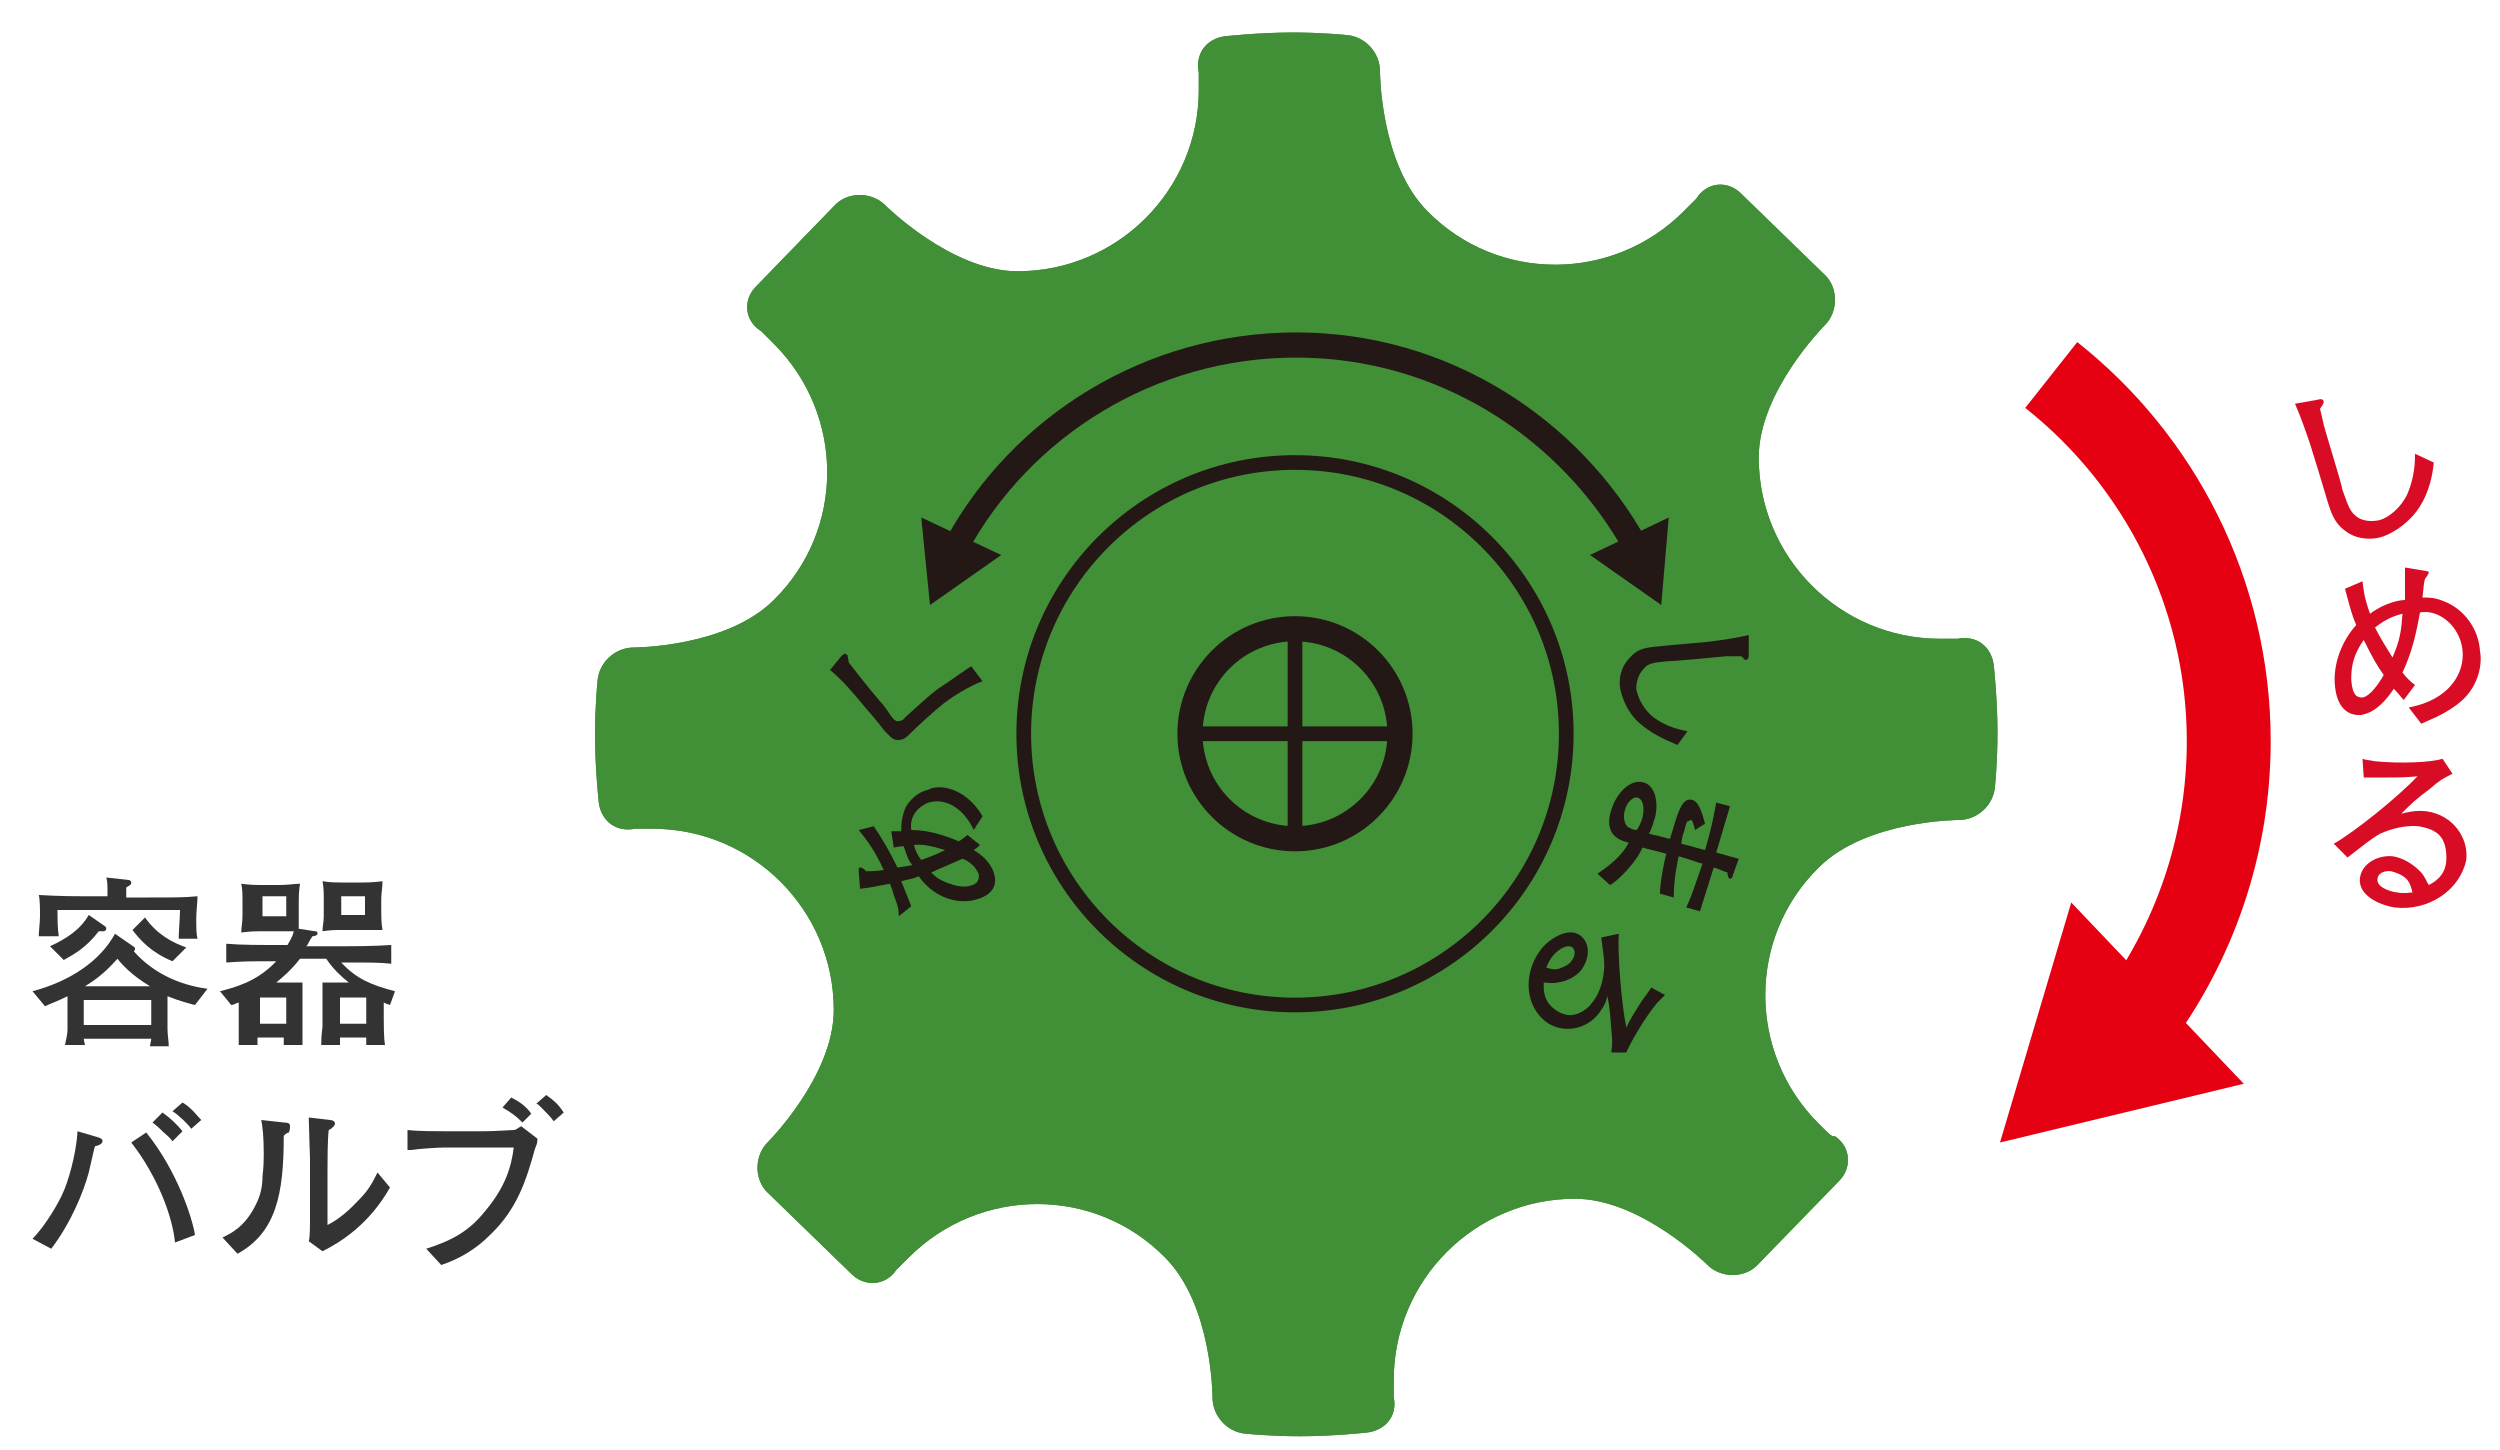 <?xml version="1.0" encoding="utf-8"?>
<!-- Generator: Adobe Illustrator 23.1.1, SVG Export Plug-In . SVG Version: 6.00 Build 0)  -->
<svg version="1.1" xmlns="http://www.w3.org/2000/svg" xmlns:xlink="http://www.w3.org/1999/xlink" x="0px" y="0px" width="200px"
	 height="116px" viewBox="0 0 200 116" style="enable-background:new 0 0 200 116;" xml:space="preserve">
<style type="text/css">
	.st0{clip-path:url(#SVGID_2_);}
	.st1{fill:#333333;}
	.st2{fill:#419038;}
	.st3{fill:none;stroke:#E50012;stroke-width:6.711;stroke-miterlimit:10;}
	.st4{fill:#E50012;}
	.st5{fill:#D80C24;}
	.st6{fill:none;stroke:#231815;stroke-width:1.175;stroke-miterlimit:10;}
	.st7{fill:#231815;}
	.st8{fill:none;stroke:#231815;stroke-width:2.013;stroke-miterlimit:10;}
</style>
<g id="レイヤー_1">
</g>
<g id="画像">
	<g>
		<defs>
			<rect id="SVGID_1_" width="200" height="116"/>
		</defs>
		<clipPath id="SVGID_2_">
			<use xlink:href="#SVGID_1_"  style="overflow:visible;"/>
		</clipPath>
		<g class="st0">
			<g>
				<path class="st1" d="M15.6,80.4c-0.4-0.1-1.2-0.3-2.2-0.7v2.6c0,0.5,0.1,1,0.1,1.4H12c0-0.1,0.1-0.5,0.1-0.6H6.7
					c0,0.1,0.1,0.5,0.1,0.5H5.2c0.1-0.5,0.2-0.9,0.2-1.2v-2.7c-0.8,0.4-1.4,0.6-1.8,0.8l-1-1.2c3-0.8,5.4-2.4,6.6-4.6l1.3,0.9
					c0.3,0.2,0.3,0.2,0.3,0.3c0,0.1,0,0.1-0.1,0.2c1.5,1.7,3.6,2.7,5.9,3L15.6,80.4z M14.3,74.9c0-0.4,0.1-1.5,0.1-2.1H4.6
					c0,0.6,0,1.5,0.1,2.1H3.1c0-0.4,0.1-1.1,0.1-1.6c0-0.5,0-1.4-0.1-1.7c1.9,0.1,2.6,0.1,4.1,0.1h1.4c0-1,0-1.2-0.1-1.5l1.8,0.2
					c0.1,0,0.2,0.1,0.2,0.2c0,0.2-0.1,0.2-0.4,0.4c0,0.1,0,0.6,0,0.8h1.7c2,0,3,0,4-0.1c0,0.5-0.1,1.2-0.1,1.8c0,0.7,0,1.2,0.1,1.6
					H14.3z M8.3,74.5c-0.1,0-0.4,0-0.4,0c-1,1.3-1.9,1.8-2.8,2.3l-1.1-1.1c1.3-0.6,2.4-1.3,3.1-2.5l1.3,0.9c0.1,0.1,0.1,0.1,0.1,0.2
					C8.5,74.4,8.4,74.5,8.3,74.5z M12.1,80H6.7v2h5.4V80z M9.4,76.7C9,77.1,8.3,78,6.8,78.9H12C10.5,78,9.7,77.1,9.4,76.7z
					 M13.8,76.9c-1.7-0.7-2.6-1.7-3.2-2.5l1-1c1,1.4,2.2,2,3.3,2.4L13.8,76.9z"/>
				<path class="st1" d="M31.2,80.4c-0.3-0.1-0.3-0.1-0.5-0.2v1.2c0,0.6,0,1.6,0.1,2.2h-1.5c0-0.3,0-0.3,0-0.6h-2.1
					c0,0.1,0,0.4,0,0.6h-1.5c0-1,0.1-1.2,0.1-1.6v-2c0,0,0-0.8,0-1.4c1.7,0,1.8,0,2.1,0c-0.5-0.4-1.2-1-1.8-1.9h-2.1
					c-0.7,0.9-1.4,1.5-1.9,1.9c0.6,0,0.8,0,2.1,0c0,0.1,0,0.8,0,1.4v1.7c0,0.7,0,1.2,0,1.9h-1.5c0-0.1,0-0.5,0-0.6h-2.1
					c0,0.3,0,0.4,0,0.6h-1.5c0-0.6,0-1.3,0-1.9v-1.5c-0.1,0-0.4,0.2-0.6,0.2l-0.9-1.1c1.1-0.3,2.9-0.7,4.5-2.4c-2.2,0-2.5,0-4,0.1
					v-1.5c1.2,0.1,2.6,0.1,4.5,0.1h0.4c0.1-0.2,0.4-0.6,0.5-1.1c-0.3,0-0.7,0-0.9,0h-1.8c-0.3,0-0.7,0-1.5,0.1
					c0-0.4,0.1-0.8,0.1-1.4v-1.1c0-0.4,0-1-0.1-1.4c0.7,0.1,1.3,0.1,1.5,0.1h1.6c0.6,0,1.2-0.1,1.6-0.1c-0.1,0.6-0.1,1.2-0.1,1.4
					v1.2c0,0.3,0,0.6,0,1l1.3,0.2c0.2,0,0.2,0.1,0.2,0.2c0,0.1-0.2,0.2-0.4,0.2c-0.3,0.4-0.3,0.6-0.5,0.8h2.3c1.5,0,3,0,4.5-0.1v1.5
					c-1-0.1-1.3-0.1-4-0.1c1.2,1.3,2.4,1.8,4.3,2.3L31.2,80.4z M22.9,79.8h-2.1v2.1h2.1V79.8z M22.9,71.7H21v1.6h1.9V71.7z
					 M29.2,74.4h-1.9c-0.5,0-0.8,0-1.5,0.1c0-0.4,0.1-0.7,0.1-1.2v-1.4c0-0.4,0-0.9-0.1-1.4c0.6,0.1,1.2,0.1,1.6,0.1H29
					c0.4,0,0.7,0,1.6-0.1c0,0.5-0.1,1-0.1,1.4v1c0,0.3,0,1,0.1,1.5C29.9,74.4,29.7,74.4,29.2,74.4z M29.3,79.8h-2.1v2.1h2.1V79.8z
					 M29.2,71.7h-1.9v1.5h1.9V71.7z"/>
				<path class="st1" d="M7.6,91.7c-0.1,0.3-0.1,0.4-0.5,2.1c-0.4,1.5-1.4,4-3,6.1l-1.5-0.8C3.7,98,4.8,96,5,95.5
					c0.4-0.8,1.1-3.1,1.2-5L7.9,91c0.2,0.1,0.3,0.1,0.3,0.3C8.2,91.4,8.1,91.6,7.6,91.7z M14,99.4c-0.2-2.1-1.4-5.3-3.5-8l1.2-0.8
					c2.5,3.1,3.7,6.9,3.9,8.2L14,99.4z M13.8,91.3c-0.1-0.1-0.1-0.2-0.7-0.7c-0.2-0.2-0.5-0.5-0.9-0.8l0.8-0.8
					c0.7,0.5,1.2,1,1.6,1.5L13.8,91.3z M15.3,90.3c-0.2-0.3-1-1.1-1.5-1.4l0.8-0.7c0.7,0.4,1.2,1.1,1.5,1.4L15.3,90.3z"/>
				<path class="st1" d="M23.1,90.6c-0.1,0-0.4,0.2-0.4,0.3c0,4.6-0.6,7.7-3.7,9.4l-1.2-1.3c0.6-0.3,1.8-0.8,2.7-2.7
					c0.3-0.6,0.5-1.3,0.5-2.2c0.1-0.8,0.1-1.4,0.1-1.8c0-1.4-0.1-2.2-0.2-2.7l1.8,0.2c0.4,0,0.5,0.1,0.5,0.3
					C23.2,90.5,23.1,90.6,23.1,90.6z M25.8,100.1l-1.1-0.8c0.1-0.3,0.1-1.3,0.1-1.7c0-0.5,0-1.3,0-1.8v-3.1c0-0.2-0.1-2.8-0.1-3.3
					l1.7,0.2c0.2,0,0.4,0.1,0.4,0.3c0,0.1-0.1,0.2-0.2,0.3c-0.1,0.1-0.1,0.1-0.3,0.2c-0.1,0.7-0.1,2.6-0.1,3.3V98
					c0.4-0.2,1.3-0.7,2.5-2c0.8-0.8,1.1-1.4,1.5-2.2l1,1.2C29.5,98,27.2,99.4,25.8,100.1z"/>
				<path class="st1" d="M42.8,91.9c-0.7,2.5-1.4,4.8-3.6,6.9c-1.1,1.1-2.4,1.9-3.9,2.4l-1.2-1.3c2.2-0.7,3.5-1.5,4.7-3
					c1.6-1.9,2.1-3.5,2.3-5.1h-5.5c-0.5,0-2.1,0.1-2.7,0.2c-0.1,0-0.2,0-0.3,0v-1.6c0.8,0.1,2.3,0.1,3,0.1h3.1
					c0.8,0,2.3-0.1,2.4-0.1c0.2,0,0.2-0.1,0.6-0.3l1.3,1C43,91.5,42.9,91.6,42.8,91.9z M41.8,89.8c-0.5-0.5-0.9-0.8-1.6-1.2l0.7-0.8
					c0.6,0.3,1.2,0.7,1.6,1.3L41.8,89.8z M44.3,89.7c-0.2-0.3-0.7-0.8-1.1-1.2c-0.1-0.1-0.2-0.2-0.3-0.2l0.8-0.7
					c0.7,0.5,1,0.8,1.4,1.4L44.3,89.7z"/>
			</g>
		</g>
		<g class="st0">
			<g>
				<g>
					<g>
						<path class="st2" d="M145.5,89.9c-5.7-5.7-5.7-14.9,0-20.5c3.8-3.8,11.2-3.8,11.2-3.8c1.5,0,2.8-1.2,2.9-2.7
							c0,0,0.2-1.9,0.2-4.3c0-2.7-0.3-5.4-0.3-5.4c-0.2-1.5-1.4-2.4-2.9-2.1c0,0,0,0-1.4,0c-8,0-14.5-6.5-14.5-14.5
							c0-5.3,5.3-10.6,5.3-10.6c1-1,1.1-2.8,0.1-3.9l-6.9-6.7c-1.1-1-2.7-0.8-3.5,0.5c0,0,0,0-1,1c-5.7,5.7-14.9,5.7-20.5,0
							c-3.8-3.8-3.8-11.2-3.8-11.2c0-1.5-1.2-2.8-2.7-2.9c0,0-1.9-0.2-4.3-0.2c-2.7,0-5.4,0.3-5.4,0.3c-1.5,0.2-2.4,1.4-2.1,2.9
							c0,0,0,0,0,1.4c0,8-6.5,14.5-14.5,14.5c-5.3,0-10.6-5.3-10.6-5.3c-1-1-2.8-1.1-3.9-0.1L60.4,23c-1,1.1-0.8,2.7,0.5,3.5
							c0,0,0,0,1,1c5.7,5.7,5.7,14.9,0,20.5c-3.8,3.8-11.2,3.8-11.2,3.8c-1.5,0-2.8,1.2-2.9,2.7c0,0-0.2,1.9-0.2,4.3
							c0,2.7,0.3,5.4,0.3,5.4c0.2,1.5,1.4,2.4,2.9,2.1c0,0,0,0,1.4,0c8,0,14.5,6.5,14.5,14.5c0,5.3-5.3,10.6-5.3,10.6
							c-1,1-1.1,2.8-0.1,3.9l6.9,6.7c1.1,1,2.7,0.8,3.5-0.4c0,0,0,0,1-1c5.7-5.7,14.9-5.7,20.5,0c3.8,3.8,3.8,11.2,3.8,11.2
							c0,1.5,1.2,2.8,2.7,2.9c0,0,1.9,0.2,4.3,0.2c2.7,0,5.4-0.3,5.4-0.3c1.5-0.2,2.4-1.4,2.1-2.8c0,0,0,0,0-1.4
							c0-8,6.5-14.5,14.5-14.5c5.3,0,10.6,5.3,10.6,5.3c1,1,2.8,1.1,3.9,0.1l6.7-6.9c1-1.1,0.8-2.7-0.4-3.5
							C146.5,90.9,146.5,90.9,145.5,89.9z"/>
						<path class="st2" d="M145.5,89.9c-5.7-5.7-5.7-14.9,0-20.5c3.8-3.8,11.2-3.8,11.2-3.8c1.5,0,2.8-1.2,2.9-2.7
							c0,0,0.2-1.9,0.2-4.3c0-2.7-0.3-5.4-0.3-5.4c-0.2-1.5-1.4-2.4-2.9-2.1c0,0,0,0-1.4,0c-8,0-14.5-6.5-14.5-14.5
							c0-5.3,5.3-10.6,5.3-10.6c1-1,1.1-2.8,0.1-3.9l-6.9-6.7c-1.1-1-2.7-0.8-3.5,0.5c0,0,0,0-1,1c-5.7,5.7-14.9,5.7-20.5,0
							c-3.8-3.8-3.8-11.2-3.8-11.2c0-1.5-1.2-2.8-2.7-2.9c0,0-1.9-0.2-4.3-0.2c-2.7,0-5.4,0.3-5.4,0.3c-1.5,0.2-2.4,1.4-2.1,2.9
							c0,0,0,0,0,1.4c0,8-6.5,14.5-14.5,14.5c-5.3,0-10.6-5.3-10.6-5.3c-1-1-2.8-1.1-3.9-0.1L60.4,23c-1,1.1-0.8,2.7,0.5,3.5
							c0,0,0,0,1,1c5.7,5.7,5.7,14.9,0,20.5c-3.8,3.8-11.2,3.8-11.2,3.8c-1.5,0-2.8,1.2-2.9,2.7c0,0-0.2,1.9-0.2,4.3
							c0,2.7,0.3,5.4,0.3,5.4c0.2,1.5,1.4,2.4,2.9,2.1c0,0,0,0,1.4,0c8,0,14.5,6.5,14.5,14.5c0,5.3-5.3,10.6-5.3,10.6
							c-1,1-1.1,2.8-0.1,3.9l6.9,6.7c1.1,1,2.7,0.8,3.5-0.4c0,0,0,0,1-1c5.7-5.7,14.9-5.7,20.5,0c3.8,3.8,3.8,11.2,3.8,11.2
							c0,1.5,1.2,2.8,2.7,2.9c0,0,1.9,0.2,4.3,0.2c2.7,0,5.4-0.3,5.4-0.3c1.5-0.2,2.4-1.4,2.1-2.8c0,0,0,0,0-1.4
							c0-8,6.5-14.5,14.5-14.5c5.3,0,10.6,5.3,10.6,5.3c1,1,2.8,1.1,3.9,0.1l6.7-6.9c1-1.1,0.8-2.7-0.4-3.5
							C146.5,90.9,146.5,90.9,145.5,89.9z"/>
					</g>
				</g>
			</g>
			<g>
				<g>
					<path class="st3" d="M170.8,81.8c4.7-6.3,7.5-14.1,7.5-22.5c0-11.9-5.6-22.5-14.2-29.3"/>
					<g>
						<polygon class="st4" points="179.5,86.7 160,91.4 165.7,72.2 						"/>
					</g>
				</g>
			</g>
			<g>
				<g>
					<path class="st5" d="M193.6,40.5c-0.8,1.3-2.1,2.1-2.9,2.4c-0.8,0.3-2,0.3-2.9-0.3c-0.9-0.6-1.2-1.2-1.6-2.5
						c-0.2-0.7-1.2-4-1.4-4.6c-0.3-0.9-0.8-2.3-1.2-3.2l1.7-0.3c0.4-0.1,0.5-0.1,0.6,0.1c0,0.1,0,0.2-0.3,0.6
						c0.1,0.4,0.2,0.8,0.3,1.3c0.3,1.1,1.4,4.6,1.5,5.2c0.5,1.4,0.6,1.7,1.1,2.1c0.6,0.5,1.5,0.4,1.9,0.3c0.7-0.2,1.7-1,2.2-2.1
						c0.6-1.4,0.6-2.7,0.6-3.2l1.5,0.7C194.6,38.1,194.3,39.4,193.6,40.5z"/>
					<path class="st5" d="M197,56c-1.2,1.1-2.7,1.6-3.3,1.9l-1-1.3c3.2-0.6,4.5-2.7,4.3-4.6c-0.2-1.9-1.9-3.3-3.4-3
						c-0.3,1.6-0.6,3.1-1.4,4.8c0.3,0.4,0.6,0.7,1,1l-0.9,1.2c-0.2-0.2-0.4-0.5-0.8-0.9c-0.2,0.3-0.8,1.2-1.6,1.7
						c-0.3,0.2-0.6,0.3-1,0.4c-1.5,0.1-2-1.2-2.1-2.3c-0.2-1.8,0.6-3.7,1.7-4.9c-0.4-0.9-0.6-1.8-0.9-2.9l1.4-0.6
						c0.1,0.7,0.1,1.2,0.6,2.6c1.2-0.9,2.4-1.1,2.8-1.1c0-0.2,0-0.3,0-1.4c0-0.4,0-0.8,0-1.2l1.8,0.3c0.1,0,0.1,0.1,0.1,0.1
						c0,0.1-0.2,0.4-0.3,0.5c-0.1,0.4-0.1,0.5-0.2,1.5c0.5,0,1,0,1.7,0.3c1.6,0.6,2.8,2.2,2.9,4C198.6,53.1,198.3,54.8,197,56z
						 M189.1,51.2c-1,1.4-1,2.5-1,3.2c0.1,1.3,0.5,1.4,0.9,1.4c0.6-0.1,1.3-1.1,1.7-1.8C190.2,53.3,189.9,52.8,189.1,51.2z
						 M190,50.2c0.4,0.8,0.9,1.6,1.4,2.4c0.6-1.4,0.7-2.1,0.8-3.5C191.8,49.2,191,49.4,190,50.2z"/>
					<path class="st5" d="M191.6,72.6c-1.3-0.2-3-1-2.8-2.4c0.2-1.2,1.5-1.8,2.6-1.7c0.7,0.1,1.5,0.5,2.2,1.2
						c0.4,0.4,0.5,0.8,0.7,1.1c0.4-0.2,1.3-0.7,1.4-1.9c0-0.2,0.1-1.2-0.4-1.9c-0.5-0.7-1.4-0.8-1.8-0.9c-1.1-0.1-2.2,0.2-3.1,0.6
						c-0.7,0.4-1.3,0.9-2.6,1.9l-1.1-1.1c1.6-0.9,5.1-3.7,6.7-5.4c-1,0.1-1.5,0.1-2.5,0.1c-0.3,0-1.5,0-1.8,0l-0.1-1.5
						c0.2,0.1,0.5,0.1,1,0.2c2,0.2,4.5,0.1,5.4-0.2l0.8,1.2c-0.8,0.4-1,0.5-1.8,1.2c-1.2,0.9-1.4,1.1-2.3,2c0.4-0.1,1.1-0.3,2-0.2
						c2.2,0.3,3.4,2.2,3.2,3.9C196.8,71.2,194.3,72.9,191.6,72.6z M192.5,70.3c-0.3-0.3-0.8-0.5-1.2-0.6c-0.7-0.1-1.1,0.3-1.1,0.6
						c-0.1,0.6,0.8,1,1.6,1.1c0.6,0.1,0.9,0,1.2,0C192.9,71,192.8,70.6,192.5,70.3z"/>
				</g>
			</g>
			<circle class="st6" cx="103.6" cy="58.7" r="21.7"/>
			<g>
				<path class="st7" d="M78.6,65.3l-0.7,1.1c-0.8-1.7-2.2-2.6-3.6-2.2c-0.3,0.1-1.6,0.7-1.4,2.2c1.3,0,2.6,0.4,3.8,0.9
					c0.2-0.1,0.3-0.2,0.7-0.5l1,0.8c-0.3,0.3-0.4,0.3-0.5,0.4c0.5,0.3,1.3,0.9,1.6,1.8c0.3,0.9,0,1.7-1.2,2.1
					c-1.7,0.6-3.7-0.2-4.8-1.8c-0.4,0.2-1.1,0.3-1.4,0.4c0.5,1.2,0.6,1.5,0.8,2l-1,0.8c0-0.4,0-0.7-0.4-1.7
					c-0.1-0.4-0.2-0.6-0.3-0.9c-1.2,0.2-1.4,0.3-2.4,0.4l-0.1-1.4c0-0.2,0-0.3,0.1-0.3c0.1,0,0.2,0,0.5,0.3c0.4,0,0.7,0,1.4-0.1
					c-0.7-1.5-1.2-2.2-2-3.2l1.2-0.3c0.8,1.2,1.2,1.9,1.9,3.3c0.6-0.1,0.8-0.1,1.2-0.2c-0.3-0.3-0.4-0.6-0.7-1.5
					c-0.5,0-0.6,0.1-0.8,0.1l-0.2-1.3c0.2,0,0.3,0,0.8,0c0-0.4,0-1.2,0.4-2c0.5-0.8,1.2-1.2,1.7-1.3C75.3,62.6,77.4,63.2,78.6,65.3z
					 M73.7,68.8c1.1-0.4,1.3-0.5,1.9-0.8c-1-0.3-1.8-0.5-2.5-0.4C73.3,68.2,73.4,68.4,73.7,68.8z M74.5,69.8
					c0.3,0.3,0.5,0.5,1.2,0.8c0.6,0.2,1.3,0.5,2.1,0.2c0.6-0.2,0.5-0.7,0.5-0.9c-0.1-0.2-0.3-0.5-0.4-0.6c-0.3-0.3-0.6-0.5-0.9-0.6
					C76.1,69.1,74.9,69.6,74.5,69.8z"/>
				<path class="st7" d="M78.6,54.5c-0.9,0.3-2.6,1.3-3.5,2.1c-0.6,0.5-1.7,1.5-2.2,2c-0.4,0.4-0.6,0.6-1.1,0.6
					c-0.4,0-0.6-0.3-1.1-0.8c-0.2-0.3-1.2-1.5-1.4-1.7c-0.9-1.1-1.9-2.3-2.9-3.1l0.9-1.1c0.1-0.1,0.2-0.2,0.3-0.2
					c0.1,0,0.1,0.1,0.2,0.1c0,0.1,0.1,0.5,0.1,0.6c0.8,1,1.3,1.7,2.5,3.1c0.3,0.3,0.7,0.9,0.9,1.2c0.2,0.3,0.4,0.4,0.5,0.4
					c0.2,0,0.5-0.1,0.6-0.3c2.1-1.9,2.3-2.1,3.4-2.8c0.6-0.4,1.4-1,1.9-1.3L78.6,54.5z"/>
			</g>
			<g>
				<path class="st7" d="M131.1,57.8c-1-0.9-1.4-2.2-1.5-2.8c-0.1-0.8,0.1-1.7,0.8-2.4c0.6-0.7,1.2-0.8,2.4-0.9
					c0.7-0.1,3.6-0.3,4.2-0.4c0.8-0.1,2.1-0.3,2.9-0.5l0,1.5c0,0.3,0,0.4-0.2,0.5c-0.1,0-0.1,0-0.4-0.3c-0.3,0-0.7,0-1.2,0
					c-1,0.1-4.2,0.4-4.7,0.4c-1.2,0.1-1.6,0.2-1.9,0.6c-0.5,0.5-0.6,1.2-0.6,1.6c0.1,0.6,0.5,1.6,1.4,2.3c1.1,0.8,2.2,1,2.7,1.1
					l-0.8,1.1C133,59.1,132,58.6,131.1,57.8z"/>
				<path class="st7" d="M127.8,69.9c0.7-0.5,1.9-1.3,2.5-2.5c-0.2,0-0.3-0.1-0.4-0.1c-1.5-0.5-1.2-1.9-1-2.5
					c0.5-1.6,1.7-2.5,2.6-2.2c1.1,0.3,1.2,2.1,0.8,3.1c-0.1,0.4-0.3,0.9-0.4,1c0.2,0,0.3,0.1,0.4,0.1c0.2,0,1.1,0.3,1.3,0.3
					c0.2-0.6,0.5-1.8,0.8-2.4c0.1-0.2,0.4-0.9,1-0.7c0.4,0.1,0.7,0.7,1,1.9l-0.8,0.5c-0.1-0.4-0.2-0.8-0.3-0.8s-0.2,0.1-0.3,0.1
					c-0.1,0.1-0.2,0.5-0.3,0.9c-0.1,0.2-0.1,0.3-0.2,0.9c0.5,0.1,0.7,0.2,1.9,0.5c0.6-2,0.7-2.8,0.9-3.8l1.1,0.3l-1.1,3.7
					c0.7,0.2,1.4,0.4,1.8,0.5l-0.5,1.4c0,0.1-0.1,0.2-0.2,0.2s-0.2-0.2-0.2-0.5c-0.4-0.1-0.7-0.3-1.1-0.4l-1.1,3.5l-1.1-0.3
					c0.4-0.9,0.4-0.9,1.3-3.5c-0.7-0.2-1.2-0.4-1.9-0.6c-0.1,0.4-0.4,1.8-0.4,3.3l-1.1-0.3c0-0.9,0.3-2.4,0.5-3.2
					c-0.3-0.1-1.6-0.4-1.9-0.5c-0.5,1.2-2,2.7-2.6,3L127.8,69.9z M131.4,65.4c0.1-0.4,0.2-1.4-0.4-1.6c-0.4-0.1-0.9,0.5-1,1
					c-0.1,0.2-0.2,1.1,0.3,1.4c0.2,0.1,0.4,0.2,0.6,0.2C131,66.4,131.3,65.8,131.4,65.4z"/>
				<path class="st7" d="M123.4,75.8c0.7-0.8,2.2-1.7,3.1-0.9c0.8,0.7,0.6,1.9,0,2.7c-0.4,0.5-1.1,0.9-1.9,1c-0.5,0.1-0.8,0-1.1,0
					c0,0.4-0.1,1.3,0.7,2c0.1,0.1,0.8,0.7,1.6,0.6c0.7-0.1,1.3-0.6,1.5-0.9c0.6-0.7,0.9-1.6,1-2.5c0.1-0.7,0-1.3-0.2-2.8l1.4-0.3
					c-0.1,1.6,0.2,5.5,0.6,7.5c0.4-0.8,0.6-1.1,1.1-1.9c0.1-0.2,0.8-1.1,0.9-1.3l1.1,0.6c-0.2,0.2-0.3,0.3-0.6,0.6
					c-1.1,1.3-2.2,3.3-2.5,4l-1.2,0c0.1-0.7,0.1-0.9,0-1.9c-0.1-1.3-0.1-1.5-0.3-2.6c-0.1,0.4-0.3,0.9-0.8,1.5
					c-1.2,1.4-3.2,1.4-4.3,0.4C121.9,80.2,121.9,77.6,123.4,75.8z M124.7,77.5c0.3-0.1,0.8-0.3,1-0.6c0.4-0.5,0.3-0.9,0.1-1.1
					c-0.4-0.3-1.1,0.1-1.6,0.7c-0.3,0.4-0.4,0.7-0.5,0.9C124,77.5,124.3,77.6,124.7,77.5z"/>
			</g>
			<g>
				<g>
					<path class="st8" d="M130.9,43.8c-5.3-9.6-15.5-16.2-27.2-16.2c-11.7,0-22,6.5-27.2,16.1"/>
					<g>
						<polygon class="st7" points="133.5,41.4 132.9,48.4 127.2,44.4 						"/>
					</g>
					<g>
						<polygon class="st7" points="73.7,41.4 74.4,48.4 80.1,44.4 						"/>
					</g>
				</g>
			</g>
			<circle class="st8" cx="103.6" cy="58.7" r="8.4"/>
			<g>
				<line class="st6" x1="95.2" y1="58.7" x2="112.1" y2="58.7"/>
				<line class="st6" x1="103.6" y1="50.2" x2="103.6" y2="67.1"/>
			</g>
		</g>
	</g>
</g>
</svg>
